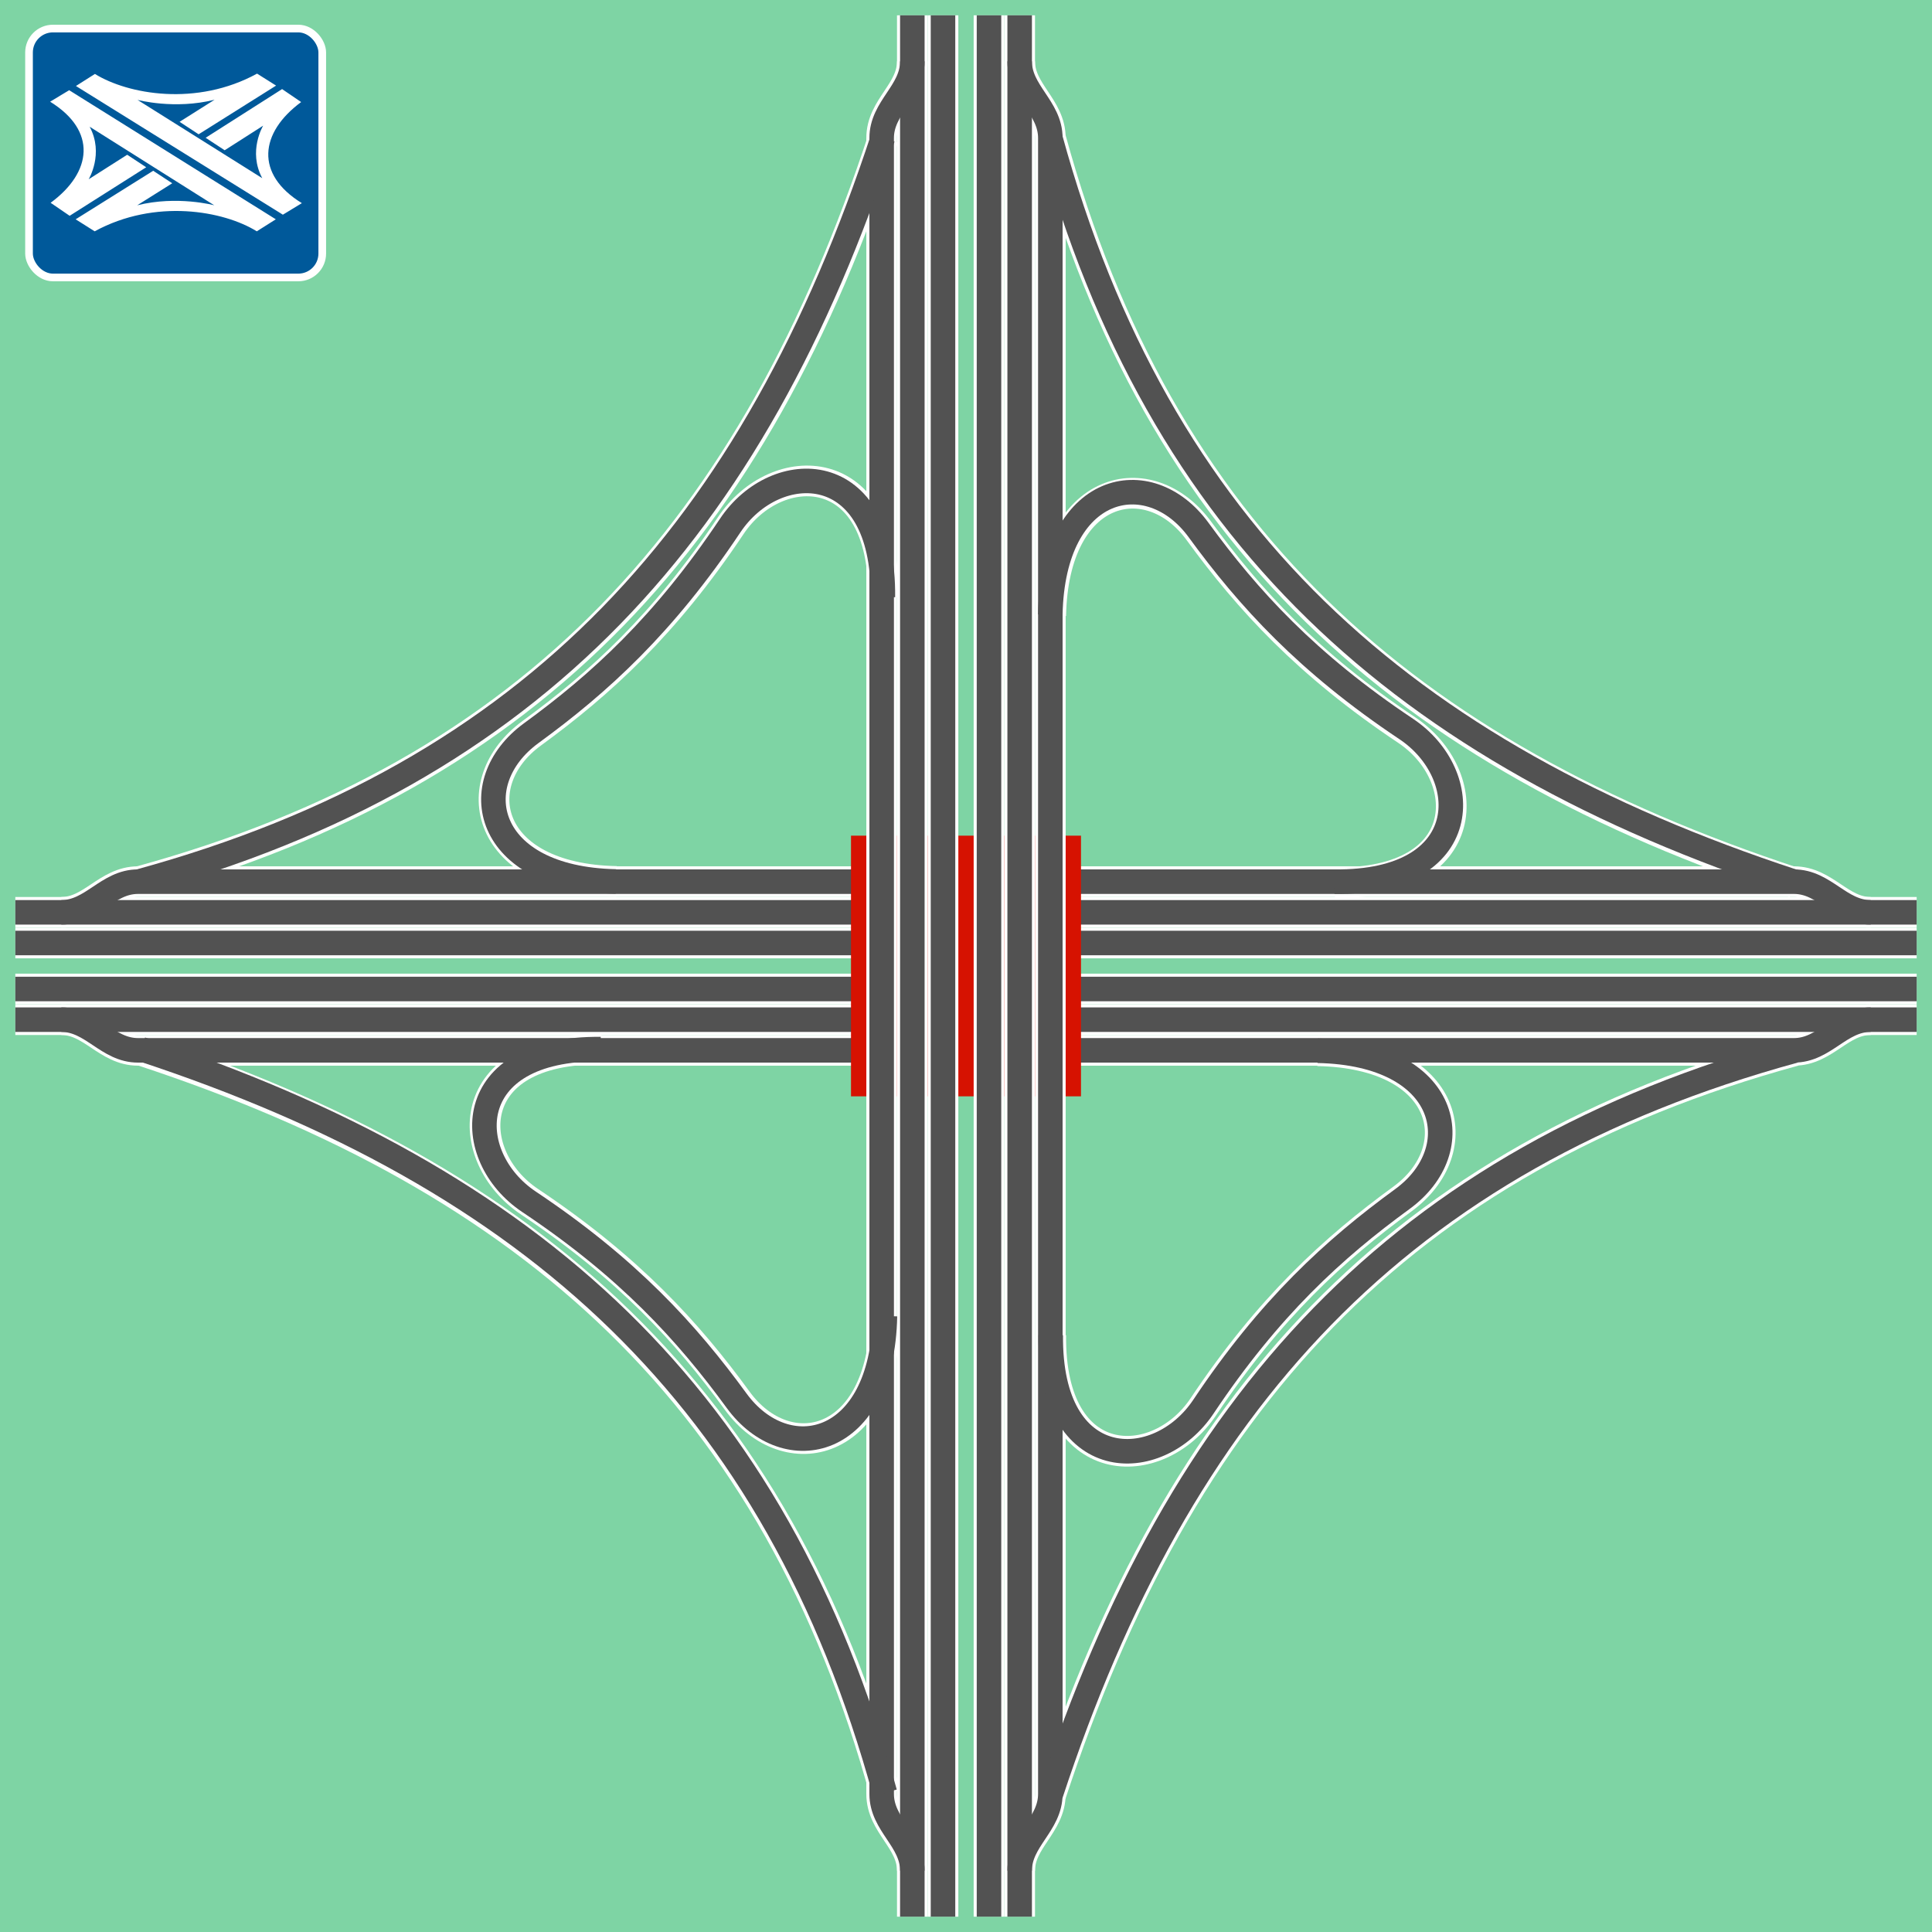 <?xml version="1.0" encoding="UTF-8" standalone="no"?>
<!-- Created with Inkscape (http://www.inkscape.org/) -->

<svg
   xmlns:dc="http://purl.org/dc/elements/1.1/"
   xmlns:cc="http://creativecommons.org/ns#"
   xmlns:rdf="http://www.w3.org/1999/02/22-rdf-syntax-ns#"
   xmlns:svg="http://www.w3.org/2000/svg"
   xmlns="http://www.w3.org/2000/svg"
   xmlns:xlink="http://www.w3.org/1999/xlink"
   xmlns:sodipodi="http://sodipodi.sourceforge.net/DTD/sodipodi-0.dtd"
   xmlns:inkscape="http://www.inkscape.org/namespaces/inkscape"
   version="1.0"
   width="1260"
   height="1260"
   id="svg5595"
   inkscape:version="0.48.2 r9819"
   sodipodi:docname="AK-Kleeblatt.svg">
  <sodipodi:namedview
     pagecolor="#ffffff"
     bordercolor="#666666"
     borderopacity="1"
     objecttolerance="10"
     gridtolerance="10"
     guidetolerance="10"
     inkscape:pageopacity="0"
     inkscape:pageshadow="2"
     inkscape:window-width="1680"
     inkscape:window-height="992"
     id="namedview86"
     showgrid="false"
     inkscape:zoom="0.52976889"
     inkscape:cx="875.48469"
     inkscape:cy="417.552"
     inkscape:window-x="0"
     inkscape:window-y="26"
     inkscape:window-maximized="1"
     inkscape:current-layer="svg5595" />
  <defs
     id="defs5597" />
  <g
     id="g4439">
    <g
       id="g4361">
      <rect
         width="1260"
         height="1260"
         x="0"
         y="-9.9999997e-06"
         id="background"
         style="fill:#7ed4a4;stroke:none" />
      <path
         inkscape:connector-curvature="0"
         style="fill:none;stroke:#ffffff;stroke-width:20;stroke-linecap:butt;stroke-linejoin:miter;stroke-miterlimit:4;stroke-opacity:1;stroke-dasharray:none;stroke-dashoffset:0"
         id="path5239-7"
         d="m 392.088,684.209 c -91.431,-0.944 -91.021,69.973 -46.702,99.555 64.58,43.106 102.898,85.157 135.42,129.757 32.288,44.279 95.039,30.845 96.724,-55.196"
         sodipodi:nodetypes="cssc" />
      <rect
         style="fill:#00599a;stroke:#ffffff;stroke-width:5"
         id="ab-schild"
         y="18.621"
         x="18.926"
         ry="15.6"
         rx="15.6"
         height="162.331"
         width="191.238" />
      <path
         inkscape:connector-curvature="0"
         style="fill:#ffffff;stroke:none"
         id="path2420"
         d="M 179.877,143.024 45.094,58.825 32.693,66.332 c 30.677,18.928 27.414,46.016 0.326,65.923 l 12.401,8.485 49.932,-31.656 -12.401,-8.159 -25.129,15.991 c 0,0 10.117,-16.644 0.653,-34.267 l 81.261,51.237 c 0,0 -24.15,-6.527 -50.258,0 l 22.845,-14.359 -12.401,-8.159 -50.584,31.656 12.401,7.832 c 39.489,-21.539 84.199,-13.38 105.738,0 l 12.401,-7.832 z" />
      <use
         xlink:href="#path2420"
         height="1052.362"
         width="744.094"
         y="0"
         x="0"
         id="use3192"
         transform="matrix(-1,0.002,-0.002,-1,229.684,198.748)" />
      <path
         inkscape:connector-curvature="0"
         style="fill:none;stroke:#ffffff;stroke-width:20;stroke-linecap:butt;stroke-linejoin:miter;stroke-miterlimit:4;stroke-opacity:1;stroke-dasharray:none"
         id="path2741"
         d="m 10,595 620,0" />
      <path
         inkscape:connector-curvature="0"
         style="fill:none;stroke:#ffffff;stroke-width:20;stroke-linecap:butt;stroke-linejoin:miter;stroke-miterlimit:4;stroke-opacity:1;stroke-dasharray:none"
         id="path2745"
         d="m 10,615 620,0" />
      <path
         inkscape:connector-curvature="0"
         style="fill:none;stroke:#ffffff;stroke-width:20;stroke-linecap:butt;stroke-linejoin:miter;stroke-miterlimit:4;stroke-opacity:1;stroke-dasharray:none;stroke-dashoffset:0"
         id="path5239-5"
         d="m 576.182,389.418 c 0.944,-91.431 -69.973,-91.021 -99.555,-46.702 -43.106,64.58 -85.157,102.898 -129.757,135.42 -44.279,32.288 -30.845,95.039 55.196,96.724"
         sodipodi:nodetypes="cssc" />
      <path
         inkscape:connector-curvature="0"
         style="fill:none;stroke:#ffffff;stroke-width:20;stroke-linecap:butt;stroke-linejoin:miter;stroke-miterlimit:4;stroke-opacity:1;stroke-dasharray:none"
         id="path3605"
         d="m 630,575 -540,0 c -20,0 -30,20 -50,20" />
      <path
         inkscape:connector-curvature="0"
         style="fill:none;stroke:#525252;stroke-width:16;stroke-linecap:butt;stroke-linejoin:miter;stroke-miterlimit:4;stroke-opacity:1;stroke-dasharray:none"
         id="path3937"
         d="m 10,595 620,0" />
      <path
         inkscape:connector-curvature="0"
         style="fill:none;stroke:#525252;stroke-width:16;stroke-linecap:butt;stroke-linejoin:miter;stroke-miterlimit:4;stroke-opacity:1;stroke-dasharray:none"
         id="path3939"
         d="m 10,615 620,0" />
      <path
         inkscape:connector-curvature="0"
         style="fill:none;stroke:#ffffff;stroke-width:20;stroke-linecap:butt;stroke-linejoin:miter;stroke-miterlimit:4;stroke-opacity:1;stroke-dasharray:none;stroke-dashoffset:0"
         id="path5241-3"
         d="M 91.182,574.844 C 349.463,504.058 492.183,345.294 576.182,89.844"
         sodipodi:nodetypes="cc" />
      <path
         inkscape:connector-curvature="0"
         style="fill:none;stroke:#525252;stroke-width:16;stroke-linecap:butt;stroke-linejoin:miter;stroke-miterlimit:4;stroke-opacity:1;stroke-dasharray:none"
         id="path3947"
         d="m 630,575 -540,0 c -20,0 -30,20 -50,20" />
      <rect
         style="fill:#d61201;fill-opacity:1;stroke:none"
         id="rect4818"
         y="545"
         x="555"
         height="85"
         width="75" />
      <path
         inkscape:connector-curvature="0"
         style="fill:none;stroke:#ffffff;stroke-width:20;stroke-linecap:butt;stroke-linejoin:miter;stroke-miterlimit:4;stroke-opacity:1;stroke-dasharray:none"
         id="path3609"
         d="m 575,630 0,-540 c 0,-20 20,-30 20,-50" />
      <path
         inkscape:connector-curvature="0"
         style="fill:none;stroke:#ffffff;stroke-width:20;stroke-linecap:butt;stroke-linejoin:miter;stroke-miterlimit:4;stroke-opacity:1;stroke-dasharray:none"
         id="path3574"
         d="m 595,10 0,620" />
      <path
         inkscape:connector-curvature="0"
         style="fill:none;stroke:#ffffff;stroke-width:20;stroke-linecap:butt;stroke-linejoin:miter;stroke-miterlimit:4;stroke-opacity:1;stroke-dasharray:none"
         id="path3578"
         d="m 615,10 0,620" />
      <path
         inkscape:connector-curvature="0"
         style="fill:none;stroke:#525252;stroke-width:16;stroke-linecap:butt;stroke-linejoin:miter;stroke-miterlimit:4;stroke-opacity:1;stroke-dasharray:none"
         id="path3945"
         d="m 615,10 0,620" />
      <path
         inkscape:connector-curvature="0"
         style="fill:none;stroke:#525252;stroke-width:16;stroke-linecap:butt;stroke-linejoin:miter;stroke-miterlimit:4;stroke-opacity:1;stroke-dasharray:none"
         id="path3943"
         d="m 595,10 0,620" />
      <path
         inkscape:connector-curvature="0"
         style="fill:none;stroke:#525252;stroke-width:16;stroke-linecap:butt;stroke-linejoin:miter;stroke-miterlimit:4;stroke-opacity:1;stroke-dasharray:none"
         id="path3949"
         d="m 575,630 0,-540 c 0,-20 20,-30 20,-50" />
      <path
         inkscape:connector-curvature="0"
         style="fill:none;stroke:#ffffff;stroke-width:20;stroke-linecap:butt;stroke-linejoin:miter;stroke-miterlimit:4;stroke-opacity:1;stroke-dasharray:none"
         id="path5221"
         d="m 1250,595 -620,0" />
      <path
         inkscape:connector-curvature="0"
         style="fill:none;stroke:#ffffff;stroke-width:20;stroke-linecap:butt;stroke-linejoin:miter;stroke-miterlimit:4;stroke-opacity:1;stroke-dasharray:none;stroke-dashoffset:0"
         id="path5239-1"
         d="m 870.697,575.676 c 91.431,0.944 91.021,-69.973 46.702,-99.555 -64.58,-43.106 -102.898,-85.157 -135.42,-129.757 -32.288,-44.279 -95.039,-30.845 -96.724,55.196"
         sodipodi:nodetypes="cssc" />
      <path
         inkscape:connector-curvature="0"
         style="fill:none;stroke:#ffffff;stroke-width:20;stroke-linecap:butt;stroke-linejoin:miter;stroke-miterlimit:4;stroke-opacity:1;stroke-dasharray:none"
         id="path5223"
         d="m 1250,615 -620,0" />
      <path
         inkscape:connector-curvature="0"
         style="fill:none;stroke:#ffffff;stroke-width:20;stroke-linecap:butt;stroke-linejoin:miter;stroke-miterlimit:4;stroke-opacity:1;stroke-dasharray:none"
         id="path5227"
         d="m 630,575 540,0 c 20,0 30,20 50,20" />
      <path
         inkscape:connector-curvature="0"
         style="fill:none;stroke:#ffffff;stroke-width:20;stroke-linecap:butt;stroke-linejoin:miter;stroke-miterlimit:4;stroke-opacity:1;stroke-dasharray:none;stroke-dashoffset:0"
         id="path5241-0"
         d="M 685.271,90.676 C 756.057,348.958 914.821,491.677 1170.271,575.676"
         sodipodi:nodetypes="cc" />
      <path
         inkscape:connector-curvature="0"
         style="fill:none;stroke:#525252;stroke-width:16;stroke-linecap:butt;stroke-linejoin:miter;stroke-miterlimit:4;stroke-opacity:1;stroke-dasharray:none"
         id="path5229"
         d="m 1250,595 -620,0" />
      <path
         inkscape:connector-curvature="0"
         style="fill:none;stroke:#525252;stroke-width:16;stroke-linecap:butt;stroke-linejoin:miter;stroke-miterlimit:4;stroke-opacity:1;stroke-dasharray:none"
         id="path5231"
         d="m 1250,615 -620,0" />
      <path
         inkscape:connector-curvature="0"
         style="fill:none;stroke:#525252;stroke-width:16;stroke-linecap:butt;stroke-linejoin:miter;stroke-miterlimit:4;stroke-opacity:1;stroke-dasharray:none"
         id="path5233"
         d="m 630,575 540,0 c 20,0 30,20 50,20" />
      <rect
         style="fill:#d61201;fill-opacity:1;stroke:none"
         id="rect5235"
         y="545"
         x="-705"
         height="85"
         width="75"
         transform="scale(-1,1)" />
      <path
         inkscape:connector-curvature="0"
         style="fill:none;stroke:#ffffff;stroke-width:20;stroke-linecap:butt;stroke-linejoin:miter;stroke-miterlimit:4;stroke-opacity:1;stroke-dasharray:none"
         id="path5237"
         d="m 685,630 0,-540 c 0,-20 -20,-30 -20,-50" />
      <g
         id="g3465">
        <path
           sodipodi:nodetypes="cssc"
           d="m 870.426,575 c 91.431,0.944 91.021,-69.973 46.702,-99.555 -64.58,-43.106 -102.898,-85.157 -135.42,-129.757 -32.288,-44.279 -95.039,-30.845 -96.724,55.196"
           id="path5239"
           style="fill:none;stroke:#525252;stroke-width:16;stroke-linecap:butt;stroke-linejoin:miter;stroke-miterlimit:4;stroke-opacity:1;stroke-dasharray:none;stroke-dashoffset:0"
           inkscape:connector-curvature="0" />
        <path
           sodipodi:nodetypes="cc"
           d="m 685,90 c 70.786,258.282 229.55,401.001 485,485"
           id="path5241"
           style="fill:none;stroke:#525252;stroke-width:16;stroke-linecap:butt;stroke-linejoin:miter;stroke-miterlimit:4;stroke-opacity:1;stroke-dasharray:none;stroke-dashoffset:0"
           inkscape:connector-curvature="0" />
      </g>
      <path
         inkscape:connector-curvature="0"
         style="fill:none;stroke:#ffffff;stroke-width:20;stroke-linecap:butt;stroke-linejoin:miter;stroke-miterlimit:4;stroke-opacity:1;stroke-dasharray:none"
         id="path5243"
         d="m 665,10 0,620" />
      <path
         inkscape:connector-curvature="0"
         style="fill:none;stroke:#ffffff;stroke-width:20;stroke-linecap:butt;stroke-linejoin:miter;stroke-miterlimit:4;stroke-opacity:1;stroke-dasharray:none"
         id="path5245"
         d="m 645,10 0,620" />
      <path
         inkscape:connector-curvature="0"
         style="fill:none;stroke:#525252;stroke-width:16;stroke-linecap:butt;stroke-linejoin:miter;stroke-miterlimit:4;stroke-opacity:1;stroke-dasharray:none"
         id="path5247"
         d="m 645,10 0,620" />
      <path
         inkscape:connector-curvature="0"
         style="fill:none;stroke:#525252;stroke-width:16;stroke-linecap:butt;stroke-linejoin:miter;stroke-miterlimit:4;stroke-opacity:1;stroke-dasharray:none"
         id="path5249"
         d="m 665,10 0,620" />
      <path
         inkscape:connector-curvature="0"
         style="fill:none;stroke:#525252;stroke-width:16;stroke-linecap:butt;stroke-linejoin:miter;stroke-miterlimit:4;stroke-opacity:1;stroke-dasharray:none"
         id="path5251"
         d="m 685,630 0,-540 c 0,-20 -20,-30 -20,-50" />
      <path
         inkscape:connector-curvature="0"
         style="fill:none;stroke:#ffffff;stroke-width:20;stroke-linecap:butt;stroke-linejoin:miter;stroke-miterlimit:4;stroke-opacity:1;stroke-dasharray:none"
         id="path5369"
         d="m 10,665 620,0" />
      <path
         inkscape:connector-curvature="0"
         style="fill:none;stroke:#ffffff;stroke-width:20;stroke-linecap:butt;stroke-linejoin:miter;stroke-miterlimit:4;stroke-opacity:1;stroke-dasharray:none"
         id="path5371"
         d="m 10,645 620,0" />
      <path
         inkscape:connector-curvature="0"
         style="fill:none;stroke:#ffffff;stroke-width:20;stroke-linecap:butt;stroke-linejoin:miter;stroke-miterlimit:4;stroke-opacity:1;stroke-dasharray:none"
         id="path5375"
         d="M 630,685 90,685 C 70,685 60,665 40,665" />
      <path
         inkscape:connector-curvature="0"
         style="fill:none;stroke:#ffffff;stroke-width:20;stroke-linecap:butt;stroke-linejoin:miter;stroke-miterlimit:4;stroke-opacity:1;stroke-dasharray:none;stroke-dashoffset:0"
         id="path5241-4"
         d="M 577.513,1170.153 C 506.728,911.871 347.964,769.152 92.513,685.153"
         sodipodi:nodetypes="cc" />
      <path
         inkscape:connector-curvature="0"
         style="fill:none;stroke:#525252;stroke-width:16;stroke-linecap:butt;stroke-linejoin:miter;stroke-miterlimit:4;stroke-opacity:1;stroke-dasharray:none"
         id="path5377"
         d="m 10,665 620,0" />
      <path
         inkscape:connector-curvature="0"
         style="fill:none;stroke:#525252;stroke-width:16;stroke-linecap:butt;stroke-linejoin:miter;stroke-miterlimit:4;stroke-opacity:1;stroke-dasharray:none"
         id="path5379"
         d="m 10,645 620,0" />
      <path
         inkscape:connector-curvature="0"
         style="fill:none;stroke:#525252;stroke-width:16;stroke-linecap:butt;stroke-linejoin:miter;stroke-miterlimit:4;stroke-opacity:1;stroke-dasharray:none"
         id="path5381"
         d="M 630,685 90,685 C 70,685 60,665 40,665" />
      <rect
         style="fill:#d61201;fill-opacity:1;stroke:none"
         id="rect5383"
         y="-715"
         x="555"
         height="85"
         width="75"
         transform="scale(1,-1)" />
      <path
         inkscape:connector-curvature="0"
         style="fill:none;stroke:#ffffff;stroke-width:20;stroke-linecap:butt;stroke-linejoin:miter;stroke-miterlimit:4;stroke-opacity:1;stroke-dasharray:none"
         id="path5385"
         d="m 575,630 0,540 c 0,20 20,30 20,50" />
      <path
         inkscape:connector-curvature="0"
         style="fill:none;stroke:#ffffff;stroke-width:20;stroke-linecap:butt;stroke-linejoin:miter;stroke-miterlimit:4;stroke-opacity:1;stroke-dasharray:none"
         id="path5391"
         d="m 595,1250 0,-620" />
      <path
         inkscape:connector-curvature="0"
         style="fill:none;stroke:#ffffff;stroke-width:20;stroke-linecap:butt;stroke-linejoin:miter;stroke-miterlimit:4;stroke-opacity:1;stroke-dasharray:none"
         id="path5393"
         d="m 615,1250 0,-620" />
      <path
         inkscape:connector-curvature="0"
         style="fill:none;stroke:#525252;stroke-width:16;stroke-linecap:butt;stroke-linejoin:miter;stroke-miterlimit:4;stroke-opacity:1;stroke-dasharray:none"
         id="path5395"
         d="m 615,1250 0,-620" />
      <path
         inkscape:connector-curvature="0"
         style="fill:none;stroke:#525252;stroke-width:16;stroke-linecap:butt;stroke-linejoin:miter;stroke-miterlimit:4;stroke-opacity:1;stroke-dasharray:none"
         id="path5397"
         d="m 595,1250 0,-620" />
      <path
         inkscape:connector-curvature="0"
         style="fill:none;stroke:#525252;stroke-width:16;stroke-linecap:butt;stroke-linejoin:miter;stroke-miterlimit:4;stroke-opacity:1;stroke-dasharray:none"
         id="path5399"
         d="m 575,630 0,540 c 0,20 20,30 20,50" />
      <path
         inkscape:connector-curvature="0"
         style="fill:none;stroke:#ffffff;stroke-width:20;stroke-linecap:butt;stroke-linejoin:miter;stroke-miterlimit:4;stroke-opacity:1;stroke-dasharray:none"
         id="path5405"
         d="m 1250,665 -620,0" />
      <path
         inkscape:connector-curvature="0"
         style="fill:none;stroke:#ffffff;stroke-width:20;stroke-linecap:butt;stroke-linejoin:miter;stroke-miterlimit:4;stroke-opacity:1;stroke-dasharray:none"
         id="path5407"
         d="m 1250,645 -620,0" />
      <path
         inkscape:connector-curvature="0"
         style="fill:none;stroke:#ffffff;stroke-width:20;stroke-linecap:butt;stroke-linejoin:miter;stroke-miterlimit:4;stroke-opacity:1;stroke-dasharray:none;stroke-dashoffset:0"
         id="path5239-61"
         d="m 685.268,870.713 c -0.944,91.431 69.973,91.021 99.555,46.702 43.106,-64.58 85.157,-102.898 129.757,-135.42 44.279,-32.288 30.845,-95.039 -55.196,-96.724"
         sodipodi:nodetypes="cssc" />
      <path
         inkscape:connector-curvature="0"
         style="fill:none;stroke:#ffffff;stroke-width:20;stroke-linecap:butt;stroke-linejoin:miter;stroke-miterlimit:4;stroke-opacity:1;stroke-dasharray:none"
         id="path5411"
         d="m 630,685 540,0 c 20,0 30,-20 50,-20" />
      <path
         inkscape:connector-curvature="0"
         style="fill:none;stroke:#525252;stroke-width:16;stroke-linecap:butt;stroke-linejoin:miter;stroke-miterlimit:4;stroke-opacity:1;stroke-dasharray:none"
         id="path5413"
         d="m 1250,665 -620,0" />
      <path
         inkscape:connector-curvature="0"
         style="fill:none;stroke:#525252;stroke-width:16;stroke-linecap:butt;stroke-linejoin:miter;stroke-miterlimit:4;stroke-opacity:1;stroke-dasharray:none"
         id="path5415"
         d="m 1250,645 -620,0" />
      <path
         inkscape:connector-curvature="0"
         style="fill:none;stroke:#ffffff;stroke-width:20;stroke-linecap:butt;stroke-linejoin:miter;stroke-miterlimit:4;stroke-opacity:1;stroke-dasharray:none;stroke-dashoffset:0"
         id="path5241-1"
         d="M 1170.268,685.288 C 911.986,756.073 769.267,914.837 685.268,1170.288"
         sodipodi:nodetypes="cc" />
      <path
         inkscape:connector-curvature="0"
         style="fill:none;stroke:#525252;stroke-width:16;stroke-linecap:butt;stroke-linejoin:miter;stroke-miterlimit:4;stroke-opacity:1;stroke-dasharray:none"
         id="path5417"
         d="m 630,685 540,0 c 20,0 30,-20 50,-20" />
      <rect
         style="fill:#d61201;fill-opacity:1;stroke:none"
         id="rect5419"
         y="-715"
         x="-705"
         height="85"
         width="75"
         transform="scale(-1,-1)" />
      <path
         inkscape:connector-curvature="0"
         style="fill:none;stroke:#ffffff;stroke-width:20;stroke-linecap:butt;stroke-linejoin:miter;stroke-miterlimit:4;stroke-opacity:1;stroke-dasharray:none"
         id="path5421"
         d="m 685,630 0,540 c 0,20 -20,30 -20,50" />
      <path
         inkscape:connector-curvature="0"
         style="fill:none;stroke:#ffffff;stroke-width:20;stroke-linecap:butt;stroke-linejoin:miter;stroke-miterlimit:4;stroke-opacity:1;stroke-dasharray:none"
         id="path5427"
         d="m 665,1250 0,-620" />
      <path
         inkscape:connector-curvature="0"
         style="fill:none;stroke:#ffffff;stroke-width:20;stroke-linecap:butt;stroke-linejoin:miter;stroke-miterlimit:4;stroke-opacity:1;stroke-dasharray:none"
         id="path5429"
         d="m 645,1250 0,-620" />
      <path
         inkscape:connector-curvature="0"
         style="fill:none;stroke:#525252;stroke-width:16;stroke-linecap:butt;stroke-linejoin:miter;stroke-miterlimit:4;stroke-opacity:1;stroke-dasharray:none"
         id="path5431"
         d="m 645,1250 0,-620" />
      <path
         inkscape:connector-curvature="0"
         style="fill:none;stroke:#525252;stroke-width:16;stroke-linecap:butt;stroke-linejoin:miter;stroke-miterlimit:4;stroke-opacity:1;stroke-dasharray:none"
         id="path5433"
         d="m 665,1250 0,-620" />
      <path
         inkscape:connector-curvature="0"
         style="fill:none;stroke:#525252;stroke-width:16;stroke-linecap:butt;stroke-linejoin:miter;stroke-miterlimit:4;stroke-opacity:1;stroke-dasharray:none"
         id="path5435"
         d="m 685,630 0,540 c 0,20 -20,30 -20,50" />
      <g
         transform="matrix(0,-1,1,0,0.791,1259.844)"
         id="g3465-8">
        <path
           sodipodi:nodetypes="cssc"
           d="m 870.426,575 c 91.431,0.944 91.021,-69.973 46.702,-99.555 -64.58,-43.106 -102.898,-85.157 -135.42,-129.757 -32.288,-44.279 -95.039,-30.845 -96.724,55.196"
           id="path5239-9"
           style="fill:none;stroke:#525252;stroke-width:16;stroke-linecap:butt;stroke-linejoin:miter;stroke-miterlimit:4;stroke-opacity:1;stroke-dasharray:none;stroke-dashoffset:0"
           inkscape:connector-curvature="0" />
        <path
           sodipodi:nodetypes="cc"
           d="m 685,90 c 70.786,258.282 229.55,401.001 485,485"
           id="path5241-6"
           style="fill:none;stroke:#525252;stroke-width:16;stroke-linecap:butt;stroke-linejoin:miter;stroke-miterlimit:4;stroke-opacity:1;stroke-dasharray:none;stroke-dashoffset:0"
           inkscape:connector-curvature="0" />
      </g>
      <g
         transform="matrix(-1,0,0,-1,1262.122,1259.209)"
         id="g3465-81">
        <path
           sodipodi:nodetypes="cssc"
           d="m 870.426,575 c 91.431,0.944 91.021,-69.973 46.702,-99.555 -64.58,-43.106 -102.898,-85.157 -135.42,-129.757 -32.288,-44.279 -95.039,-30.845 -96.724,55.196"
           id="path5239-3"
           style="fill:none;stroke:#525252;stroke-width:16;stroke-linecap:butt;stroke-linejoin:miter;stroke-miterlimit:4;stroke-opacity:1;stroke-dasharray:none;stroke-dashoffset:0"
           inkscape:connector-curvature="0" />
        <path
           sodipodi:nodetypes="cc"
           d="m 685,90 c 70.786,258.282 229.55,401.001 485,485"
           id="path5241-03"
           style="fill:none;stroke:#525252;stroke-width:16;stroke-linecap:butt;stroke-linejoin:miter;stroke-miterlimit:4;stroke-opacity:1;stroke-dasharray:none;stroke-dashoffset:0"
           inkscape:connector-curvature="0" />
      </g>
      <g
         transform="matrix(0,1,-1,0,1260.268,0.288)"
         id="g3465-2">
        <path
           sodipodi:nodetypes="cssc"
           d="m 870.426,575 c 91.431,0.944 91.021,-69.973 46.702,-99.555 -64.58,-43.106 -102.898,-85.157 -135.42,-129.757 -32.288,-44.279 -95.039,-30.845 -96.724,55.196"
           id="path5239-6"
           style="fill:none;stroke:#525252;stroke-width:16;stroke-linecap:butt;stroke-linejoin:miter;stroke-miterlimit:4;stroke-opacity:1;stroke-dasharray:none;stroke-dashoffset:0"
           inkscape:connector-curvature="0" />
        <path
           sodipodi:nodetypes="cc"
           d="m 685,90 c 70.786,258.282 229.55,401.001 485,485"
           id="path5241-2"
           style="fill:none;stroke:#525252;stroke-width:16;stroke-linecap:butt;stroke-linejoin:miter;stroke-miterlimit:4;stroke-opacity:1;stroke-dasharray:none;stroke-dashoffset:0"
           inkscape:connector-curvature="0" />
      </g>
    </g>
  </g>
</svg>

